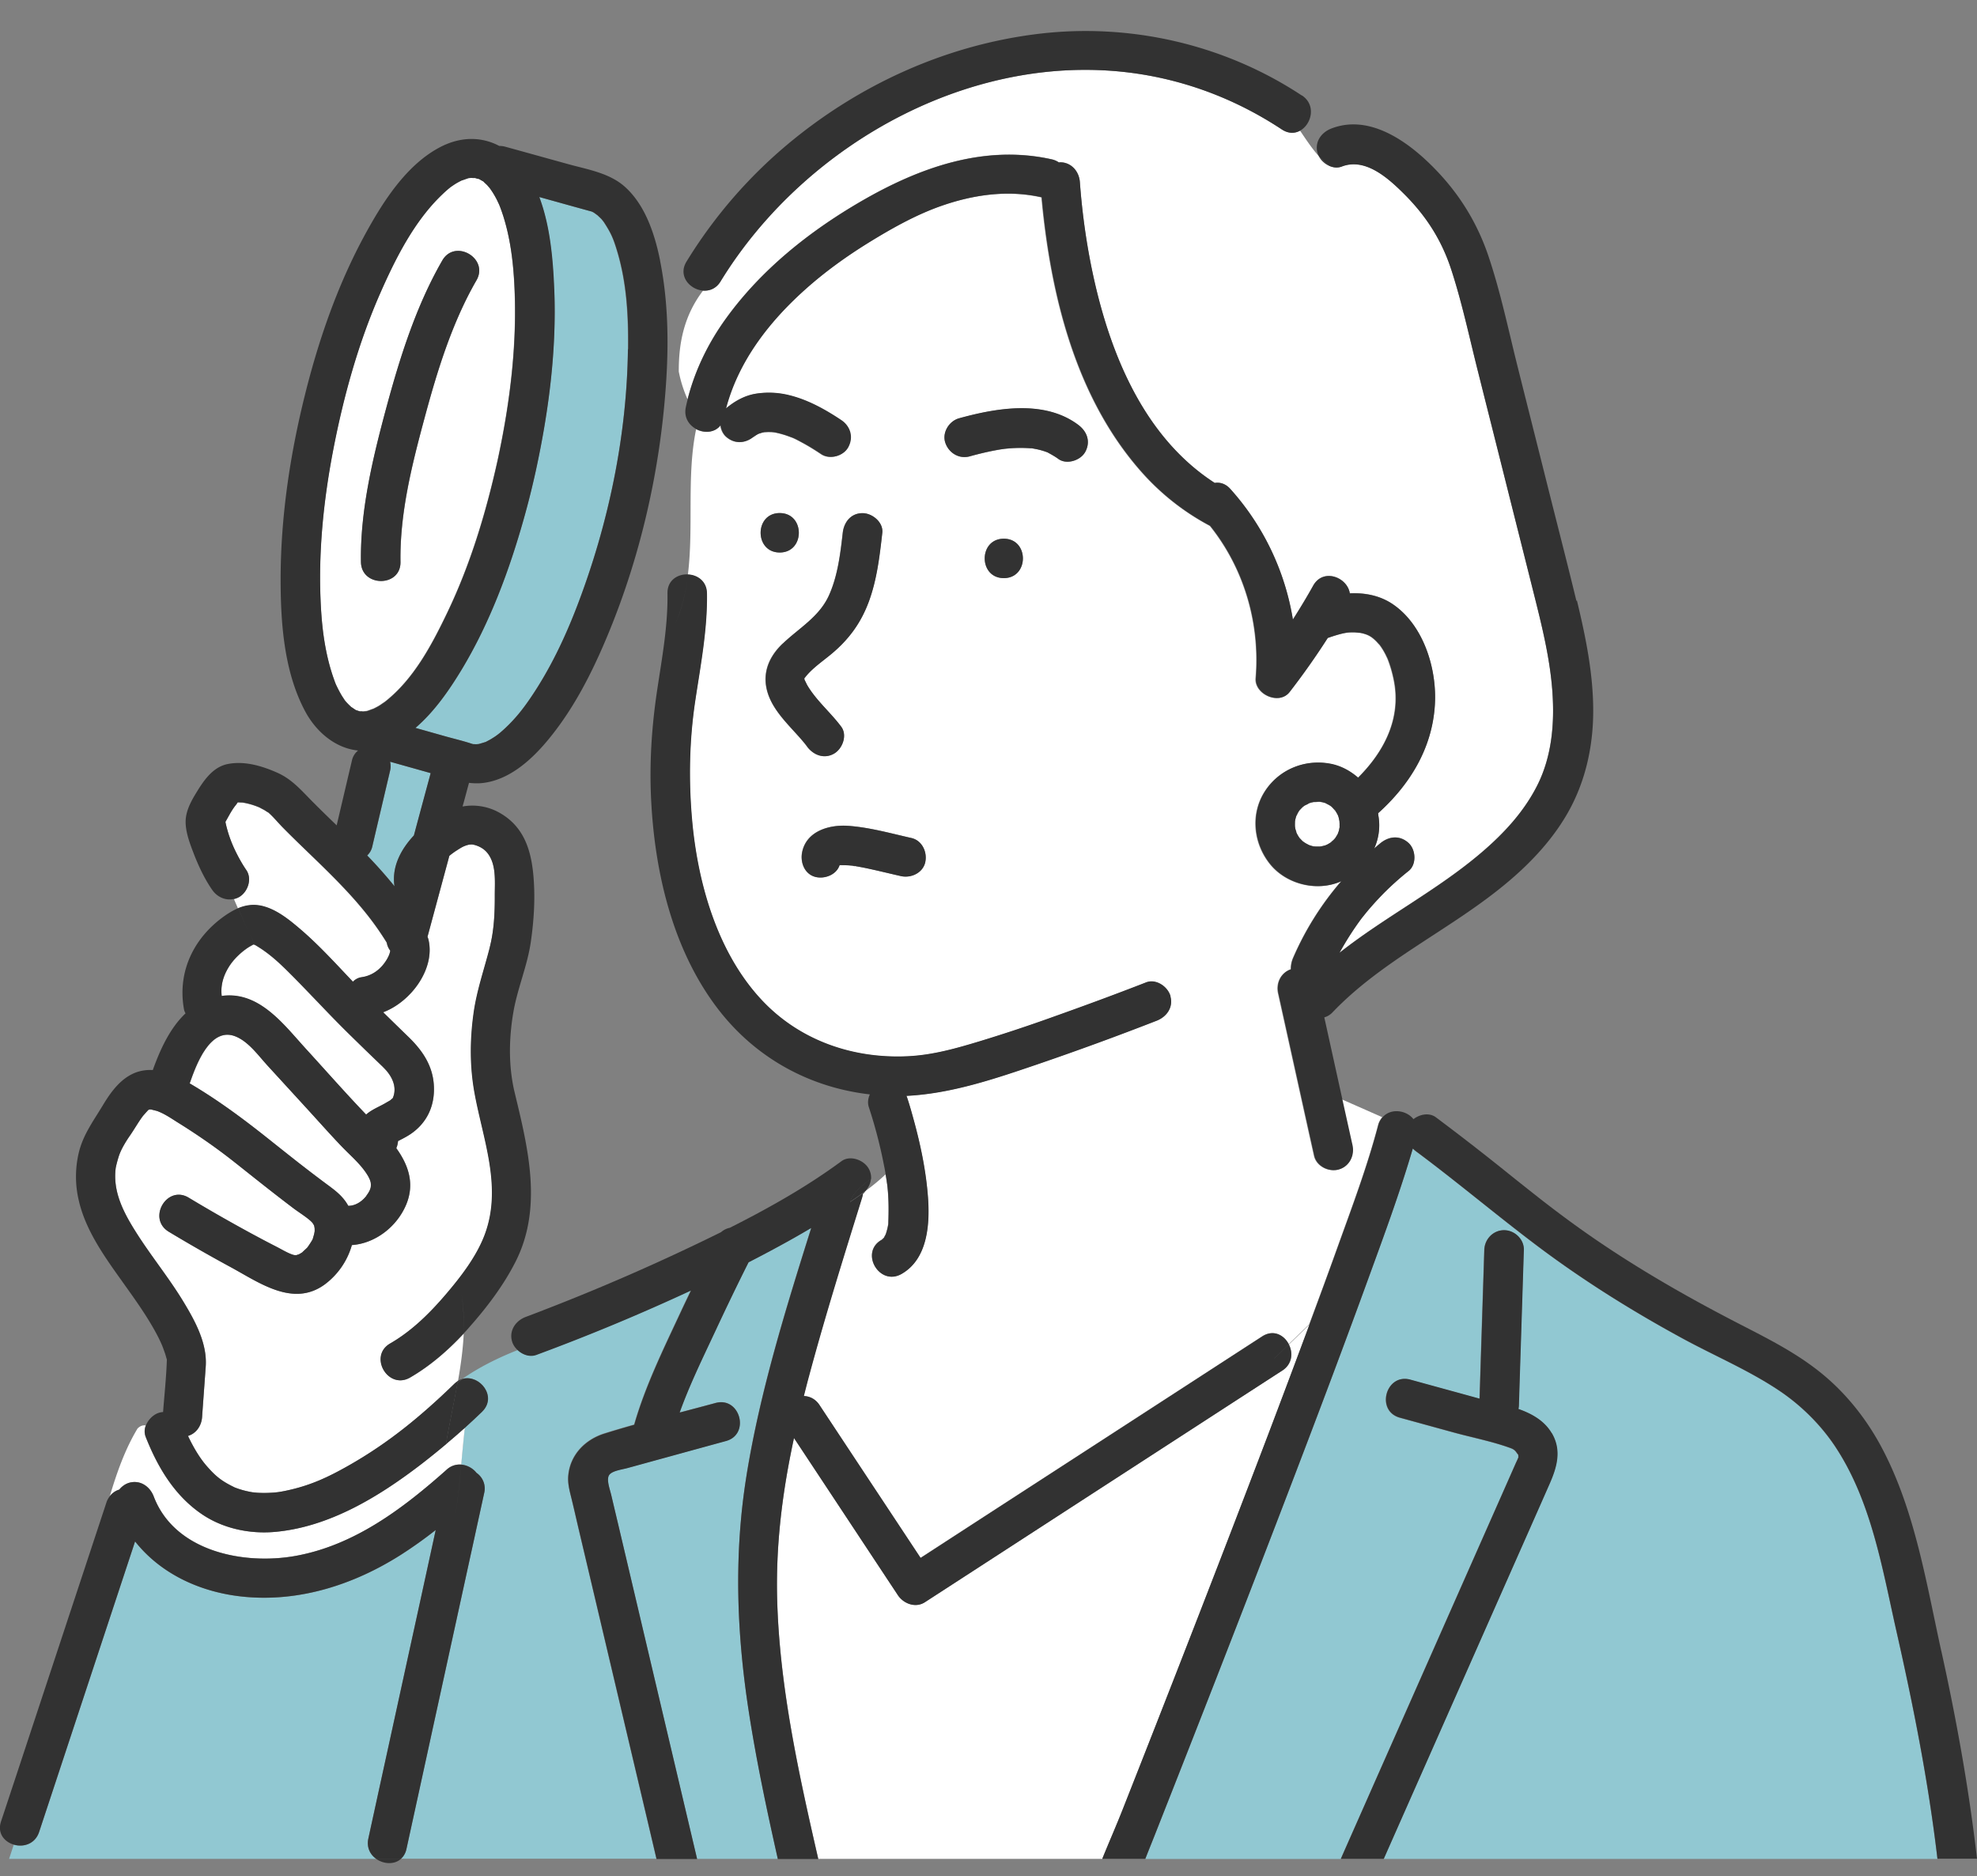 <?xml version="1.0" encoding="utf-8"?>
<svg xmlns="http://www.w3.org/2000/svg" width="137" height="130" fill="none">
  <rect width="100%" height="100%" fill="#808080" stroke="none"/>
  <g clip-path="url(#a)">
    <path d="M19.243 103.394c-.065.01-.159.027 0 0Z" fill="#91C8D2"/>
    <path d="M23.659 79.413c-.86-.906-1.687-1.84-2.531-2.758l-2.596-2.835c-.625-.683-1.26-1.584-2.126-1.972-1.824-.825-2.826 1.994-3.254 3.223 1.792 1.049 3.473 2.278 5.1 3.561.827.65 1.649 1.317 2.482 1.967.553.431 1.117.863 1.681 1.283.56.421 1.134.792 1.54 1.371.07.099.126.197.186.3.465.006.937-.272 1.265-.698.455-.585.39-.962-.01-1.563-.472-.704-1.146-1.261-1.726-1.873l-.011-.006Z" fill="#fff"/>
    <path d="M24.678 49.207c.066.038.197.066 0 0ZM27.329 61.355c-.176-1.316.465-2.518 1.358-3.474.389-1.436.778-2.873 1.161-4.31-.021-.005-.049-.016-.07-.021l-2.74-.77c.039.201.044.409 0 .611l-.153.65c-.362 1.546-.729 3.097-1.09 4.643a1.17 1.17 0 0 1-.345.59 30.544 30.544 0 0 1 1.895 2.136c0-.016-.01-.038-.01-.055h-.006Z" fill="#91C8D2"/>
    <path d="M24.327 48.977c.033.011.252.17.334.219.066.016.142.038.197.065a.13.13 0 0 0 .066.017c.038 0 .066 0 .082.005h.093c.11 0 .482-.065.077.017.088-.017.18-.033.268-.055.077-.022.384-.142.411-.142.154-.077.307-.153.455-.246.05-.033.296-.207.34-.23 1.988-1.55 3.242-3.9 4.338-6.188 1.6-3.332 2.678-6.91 3.478-10.51.893-4.113 1.413-8.357 1.15-12.574-.093-1.48-.284-2.928-.733-4.354a9.408 9.408 0 0 0-.307-.857c-.017-.033-.137-.29-.154-.323-.054-.109-.115-.213-.175-.322a5.838 5.838 0 0 0-.323-.492c-.044-.049-.153-.18-.18-.207-.072-.071-.143-.137-.22-.208a.172.172 0 0 1-.033-.038c-.016-.01-.038-.022-.071-.038-.082-.044-.159-.093-.241-.137h-.006c-.076-.022-.191-.038-.263-.07-.076 0-.17 0-.24-.006-.028 0-.066 0-.105.005h-.016c-.033.006-.066.011-.093.017-.093.027-.455.164-.45.147a4.673 4.673 0 0 0-.46.251c-.093.06-.186.126-.279.186-.027.022-.044.033-.06.044a8.199 8.199 0 0 0-.597.53c-1.873 1.808-3.166 4.315-4.245 6.767-1.534 3.48-2.564 7.205-3.282 10.925-.684 3.562-1.051 7.222-.849 10.849.077 1.404.247 2.758.62 4.124.076.284.164.562.262.835.044.132.093.257.143.388.01.033.016.05.027.066.011.022.022.049.044.087.104.219.219.437.345.65.06.099.126.191.186.29.011.016.05.065.082.11.12.136.247.261.384.387v.016Zm2.41-20.587c.948-3.524 2.082-7.167 3.917-10.346.876-1.524 3.243-.148 2.366 1.376-1.715 2.977-2.744 6.364-3.637 9.69-.871 3.234-1.676 6.517-1.627 9.822.027 1.759-2.712 1.753-2.739 0-.055-3.534.81-7.156 1.72-10.548v.006Z" fill="#fff"/>
    <path d="M25.012 49.283h-.077c.082.017.159.011.077 0ZM32.692 12.292c-.039.005-.077.016-.115.022.027-.006.065-.011.11-.022h.005Z" fill="#91C8D2"/>
    <path d="M26.54 73.94c-.833-.797-1.66-1.6-2.482-2.408-1.446-1.42-2.804-2.928-4.245-4.348-.646-.634-1.276-1.186-2.037-1.639l-.116-.066c.033.066.06.126.094.186-.033-.065-.06-.126-.094-.186-.027-.01-.06-.016-.104-.027-.104.06-.202.11-.306.175-.45.284-1.008.781-1.353 1.31-.406.63-.63 1.312-.537 2.088.087-.011.175-.028.268-.033 2.449-.164 4.087 2.075 5.555 3.681 1.391 1.519 2.755 3.081 4.185 4.567.076-.071.164-.137.252-.197.323-.218.684-.371 1.024-.562l.405-.235c.028-.027.137-.12.165-.148 0 0 .005-.005.005-.01.323-.76-.05-1.541-.684-2.147h.005Z" fill="#fff"/>
    <path d="M27.214 76.103c-.115.126-.039.06 0 0ZM17.622 65.413v.006c.023-.005.028-.011 0-.005Z" fill="#91C8D2"/>
    <path d="M17.59 65.43s.027-.005.039-.01v-.006h-.017c-.006 0-.011.006-.017.011l-.006.006ZM15.59 56.99s0 .006-.005.011l.005-.005v-.006ZM32.56 12.32h.017c-.077.01-.132.027-.017 0ZM38.405 20.054c.17 4.222-.39 8.483-1.288 12.607a59.498 59.498 0 0 1-.81 3.24c-1.02 3.626-2.372 7.259-4.322 10.498-.85 1.404-1.885 2.917-3.2 4.037.68.19 1.354.382 2.033.573.619.175 1.26.323 1.868.525.027.01.06.01.087.027.06 0 .137 0 .198.005.11.006.427-.065.033.017.06-.011.12-.017.18-.033.154-.044.302-.087.455-.136h.01c.012-.006.017-.011.028-.017.093-.049.187-.093.28-.147a5.32 5.32 0 0 0 .372-.235s.082-.055.137-.099c.055-.043.154-.12.148-.114.143-.12.285-.246.422-.377.685-.65 1.167-1.262 1.665-1.983 1.375-2 2.438-4.223 3.303-6.49 2.153-5.626 3.435-11.727 3.506-17.758.027-2.288-.093-4.577-.75-6.773-.269-.89-.411-1.245-.926-2.032a8.21 8.21 0 0 1-.132-.17.283.283 0 0 0-.054-.06c-.088-.087-.176-.169-.269-.256-.038-.022-.192-.137-.246-.175a1.083 1.083 0 0 0-.137-.071c-1.216-.333-2.427-.672-3.643-1.01.767 2.02.953 4.359 1.035 6.401l.017.006ZM16.429 55.565c-.05 0-.05.017 0 0ZM61.4 85.482s-.01.022-.021.033v.01c.01-.015.016-.032.027-.043h-.005ZM52.247 30.23l-.055.039c.05 0 .209-.17.055-.039ZM94.405 63.573c.06-.076.038-.055 0 0ZM52.538 30.056l.054-.017c.066-.027.088-.054-.054.017ZM52.537 30.056s-.032.01-.049.01h.033s.01 0 .01-.005l.006-.005ZM61.132 85.865c.093-.06.093-.082.066-.071a.788.788 0 0 0-.066.07ZM61.56 84.789c.01-.093.005-.131 0 0Z" fill="#91C8D2"/>
    <path d="M61.133 85.865h-.012c-.005.01-.016.022-.021.038 0-.011.016-.022.032-.044v.006ZM61.373 85.526s-.033.05-.043.077c-.006.022.016 0 .043-.077ZM106.089 105.732c-1.447 3.266-2.893 6.538-4.339 9.805-1.956 4.419-3.911 8.838-5.867 13.263h38.372c-.619-5.283-1.648-10.488-2.821-15.677-.997-4.398-1.742-9.106-4.289-12.924a14.26 14.26 0 0 0-3.812-3.808c-2.109-1.425-4.498-2.425-6.727-3.638-3.588-1.955-7.045-4.118-10.304-6.587-2.777-2.109-5.461-4.37-8.19-6.391a1.74 1.74 0 0 1-.213-.186c-.893 3.042-2 6.03-3.084 9.013a849.364 849.364 0 0 1-5.045 13.476c-1.797 4.703-3.61 9.395-5.44 14.087a2742.964 2742.964 0 0 1-4.332 11.04c-.208.535-.422 1.065-.636 1.6h13.541c.75-1.704 1.507-3.403 2.257-5.107 2.882-6.517 5.763-13.034 8.65-19.55.4-.907.8-1.814 1.199-2.715.066-.147.143-.3.203-.453-.011-.055-.005-.17-.011-.17-.148-.169-.181-.338-.515-.459-1.271-.47-2.662-.731-3.971-1.092-1.238-.339-2.482-.683-3.72-1.022-1.698-.47-.975-3.102.729-2.632 1.545.426 3.089.846 4.634 1.272.049.017.104.028.159.044.011-.284.016-.568.027-.852.099-3.152.203-6.304.302-9.456.022-.737.608-1.365 1.369-1.365.762 0 1.391.628 1.37 1.365-.017.454-.028.907-.044 1.36-.099 3.153-.203 6.304-.302 9.456 0 .071-.016.142-.027.208.948.338 1.802.825 2.301 1.671.712 1.207.35 2.393-.159 3.545a606.1 606.1 0 0 0-1.276 2.89l.011-.011ZM51.727 102.225c.942-5.828 2.711-11.515 4.486-17.152-.756.448-1.517.88-2.284 1.295-.685.371-1.37.732-2.06 1.087a177.837 177.837 0 0 0-2.279 4.714c-.898 1.923-1.796 3.747-2.497 5.697.827-.218 1.654-.437 2.481-.66 1.704-.47 2.427 2.168.729 2.632-1.392.382-2.783.765-4.18 1.147-.882.241-1.764.486-2.646.727-.35.098-.986.169-1.232.437-.274.289 0 .972.115 1.458.235 1.005.476 2.01.712 3.015l2.306 9.784 2.925 12.394h5.599c-.767-3.403-1.49-6.817-2.022-10.264-.843-5.457-1.03-10.848-.148-16.311h-.005ZM26.069 128.799a1.319 1.319 0 0 1-.543-1.409c.22-1.016.444-2.027.663-3.043.97-4.424 1.934-8.854 2.904-13.279.367-1.682.734-3.364 1.1-5.052a31.824 31.824 0 0 1-2.426 1.726c-3.226 2.048-6.995 3.272-10.846 2.9-2.986-.289-5.768-1.567-7.56-3.834-.082.24-.158.486-.24.726l-6.41 19.403c-.279.841-1.095 1.076-1.758.879l-.323.983h25.439Z" fill="#91C8D2"/>
    <path d="M33.946 65.627c.29-1.163.35-2.365.345-3.605 0-.978.115-2.169-.531-2.944a1.621 1.621 0 0 0-.74-.492 1.284 1.284 0 0 0-.285-.071c-.082-.011-.257.022-.263.016-.35.093-.476.175-.892.443a3.97 3.97 0 0 0-.439.328L29.63 64.9c.016.06.043.126.06.186.498 2.021-1.194 4.326-3.134 5.053.576.557 1.145 1.12 1.72 1.677 1.014.972 1.748 2.048 1.797 3.496.044 1.338-.493 2.485-1.588 3.245-.285.196-.597.35-.899.507a1.38 1.38 0 0 1-.12.492c.816 1.136 1.293 2.425.695 3.884-.63 1.535-2.13 2.715-3.774 2.83a5.146 5.146 0 0 1-1.906 2.747c-2.175 1.557-4.503-.142-6.48-1.213a107.674 107.674 0 0 1-4.3-2.458c-1.507-.907-.132-3.272 1.38-2.36 1.44.869 2.909 1.705 4.388 2.508.558.3 1.117.595 1.681.885.417.213.866.491 1.238.584.033 0 .099.006.148.006.017-.006.044-.017.072-.022a.256.256 0 0 1 .082-.022c.016-.011.038-.022.07-.038.078-.044.154-.088.231-.142-.137.098.241-.235.296-.29.01-.01.175-.24.285-.42.12-.197.087-.137.164-.394.022-.07.038-.147.055-.218 0-.033.01-.082.016-.099.006-.065 0-.136 0-.202a1.057 1.057 0 0 0-.027-.158c-.071-.213.071.17-.006-.044-.005-.022-.093-.153-.104-.175-.252-.311-.92-.715-1.32-1.016-.52-.393-1.035-.792-1.556-1.196-.756-.59-1.5-1.185-2.251-1.78a43.358 43.358 0 0 0-1.791-1.36 47.762 47.762 0 0 0-2.421-1.612c-.466-.29-.932-.617-1.447-.803-.038-.011-.34-.082-.4-.104h-.153.088-.039a.179.179 0 0 0-.076.022c-.022.016-.044.033-.06.05a1.365 1.365 0 0 1-.066.076c-.055.054-.285.322-.269.3-.323.431-.586.907-.893 1.35-.273.392-.558.862-.717 1.267-.12.305-.263.884-.28 1.01-.202 1.633.537 3.059 1.469 4.523 1.035 1.622 2.256 3.113 3.248 4.758.81 1.338 1.638 2.867 1.523 4.468-.082 1.163-.17 2.332-.252 3.496-.044.606-.411 1.13-.975 1.3.356.77.81 1.529 1.293 2.081.63.721 1.051 1.049 1.895 1.464.022.011.038.016.05.027.005 0 .016 0 .032.011.077.027.159.06.241.088.18.06.361.114.548.153.137.032.28.06.416.081.044 0 .301.033.345.033.39.022.778.011 1.167-.016.082-.006.17-.017.252-.027.016 0 .027 0 .044-.006.175-.027.356-.06.531-.098 1.654-.35 2.881-.923 4.344-1.754 2.766-1.573 5.007-3.425 7.296-5.648.083-.076.165-.142.252-.196.192-1.093.346-2.196.395-3.272-1.09 1.163-2.317 2.228-3.698 3.031-1.528.885-2.908-1.475-1.38-2.36 1.49-.863 2.733-2.086 3.845-3.386 1.063-1.24 2.192-2.704 2.745-4.255 1.161-3.245-.154-6.49-.74-9.69-.34-1.847-.323-3.693-.071-5.545.22-1.59.74-3.043 1.128-4.583h-.016Z" fill="#fff"/>
    <path d="M18.055 62.76c1.052.212 1.977.972 2.772 1.649 1.292 1.109 2.448 2.387 3.626 3.627a.969.969 0 0 1 .58-.311c.756-.104 1.375-.558 1.786-1.262.132-.23.203-.426.22-.585a1.153 1.153 0 0 1-.236-.54 1.24 1.24 0 0 1-.044-.077 20.35 20.35 0 0 0-.526-.803c-1.238-1.792-2.777-3.343-4.333-4.856-.772-.748-1.55-1.491-2.306-2.256-.334-.344-.646-.737-1.013-1.049.022.033-.209-.13-.263-.158-.055-.033-.373-.191-.302-.164-.383-.17-.816-.3-1.232-.36 0 0-.236-.012-.312-.012-.088.137-.208.274-.296.405-.208.306-.373.628-.559.95v.017c.011 0 .017.021.011.049.055.251.12.497.197.743.132.41.285.797.471 1.185.225.459.477.918.767 1.344.422.611.11 1.518-.493 1.868-.115.065-.235.11-.356.136.093.219.187.432.28.65.487-.202 1.002-.294 1.555-.18l.006-.01ZM47.044 25.778a8.61 8.61 0 0 0 .602 1.885c.51-2.016 1.44-3.922 2.662-5.605 2.438-3.37 5.763-6.025 9.346-8.106 4.026-2.338 8.534-3.965 13.228-2.917.198.044.356.12.493.213.028 0 .055-.01.082-.01.778 0 1.315.628 1.37 1.365.137 1.803.356 3.578.696 5.353 1.112 5.856 3.462 12.154 8.65 15.497.36-.055.75.05 1.078.415a17.805 17.805 0 0 1 4.339 9.051c.493-.77.964-1.551 1.407-2.348.696-1.24 2.378-.58 2.537.535 1.057-.05 2.114.153 3.012.776 2.12 1.463 3.04 4.49 2.882 6.97-.192 3.037-1.77 5.544-3.933 7.488.005.044.005.082.01.126.017.076.028.153.04.235a3.883 3.883 0 0 1-.319 2.081c.148-.125.29-.257.444-.377.597-.48 1.342-.546 1.94 0 .503.46.563 1.48 0 1.934a19.514 19.514 0 0 0-3.02 2.982l-.19.24a.144.144 0 0 1-.028.033c-.58.77-1.096 1.58-1.556 2.42 3.155-2.49 6.793-4.342 9.855-6.959 1.55-1.327 2.952-2.835 3.867-4.67.997-1.994 1.189-4.26 1.035-6.451-.164-2.338-.739-4.627-1.309-6.894-.646-2.578-1.298-5.156-1.944-7.734-.636-2.535-1.277-5.07-1.912-7.604-.592-2.344-1.096-4.736-1.846-7.036-.669-2.043-1.737-3.703-3.254-5.222-1.112-1.109-2.695-2.545-4.333-1.912-.285.11-.586.077-.855-.043.039.027.077.065.115.092-.043-.027-.076-.065-.115-.092a1.493 1.493 0 0 1-.723-.661c-.487-.541-.893-1.164-1.309-1.776-.356.197-.8.219-1.26-.081-2.86-1.89-6.03-3.18-9.416-3.77C67.887 3.197 55.89 9.768 49.93 19.497c-.3.497-.761.671-1.21.639-1.288 1.688-1.698 3.567-1.682 5.637l.006.005ZM88.856 94.96 85.81 96.93c-4.448 2.885-8.896 5.763-13.339 8.647-2.793 1.808-5.587 3.622-8.375 5.43-.647.421-1.48.104-1.874-.492-.323-.491-.651-.983-.975-1.475-2.076-3.135-4.146-6.27-6.222-9.411-.806 3.736-1.282 7.434-1.162 11.362.187 6.008 1.501 11.935 2.843 17.807h19.682c.46-1.136.959-2.267 1.402-3.392 1.529-3.884 3.057-7.768 4.569-11.657 1.84-4.73 3.67-9.466 5.472-14.208.98-2.583 1.956-5.173 2.914-7.762l-1.424 1.371c.296.585.247 1.355-.46 1.814l-.005-.006Z" fill="#fff"/>
    <path d="M93.692 79.36c.16.72-.213 1.474-.958 1.682-.685.186-1.523-.235-1.687-.956l-.313-1.404c-.728-3.288-1.451-6.577-2.18-9.865-.153-.694.187-1.415.882-1.65-.01-.262.05-.54.154-.786a20.594 20.594 0 0 1 3.336-5.315c-.11.049-.22.093-.335.131-1.594.546-3.533 0-4.595-1.317-1.14-1.414-1.375-3.419-.395-4.992.98-1.568 2.821-2.316 4.624-1.95.69.142 1.325.486 1.862.956 1.824-1.814 3.013-4.124 2.487-6.746a8.756 8.756 0 0 0-.444-1.519c-.027-.06-.126-.262-.142-.295a4.617 4.617 0 0 0-.41-.656c-.034-.027-.204-.223-.231-.245-.334-.333-.58-.475-1.118-.58.022.012-.361-.032-.41-.032-.16 0-.324 0-.483.022-.345.044-.887.207-1.292.35-.017.005-.039.005-.055.01a52.292 52.292 0 0 1-2.651 3.759c-.723.928-2.432.147-2.34-.967.318-3.78-.794-7.593-3.166-10.554a16.927 16.927 0 0 1-4.721-3.709c-4.596-5.167-6.327-12.306-6.952-19.058h-.027c-2.367-.53-4.793-.164-7.05.645-1.731.622-3.369 1.545-4.93 2.512-1.567.967-3.057 2.043-4.42 3.272-2.493 2.24-4.58 4.95-5.446 8.205.603-.508 1.288-.896 2.082-1.022a5.788 5.788 0 0 1 2.312.11c1.287.316 2.492.988 3.587 1.72.636.426.855 1.18.493 1.868-.328.623-1.276.89-1.873.492-.45-.3-.904-.584-1.38-.836-.208-.109-.438-.24-.669-.327-.01 0-.016 0-.038-.011-.071-.028-.148-.055-.219-.082a3.88 3.88 0 0 0-.356-.115 5.395 5.395 0 0 0-.592-.142c-.038 0-.137-.016-.159-.016-.06 0-.115-.006-.175-.006-.115 0-.23.006-.35.011-.05.011-.099.016-.148.033-.072.016-.154.049-.23.076a.307.307 0 0 1-.066.022c-.05.027-.099.05-.143.082-.038.022-.153.12-.191.126-.58.453-1.315.48-1.885-.038a1.274 1.274 0 0 1-.378-.782c-.389.52-1.112.563-1.67.273-.669 3.24-.16 6.774-.57 10.073.657.033 1.293.47 1.31 1.311.032 2.524-.45 4.993-.817 7.478-.4 2.682-.455 5.392-.225 8.09.373 4.408 1.731 9.27 4.815 12.585 2.635 2.83 6.35 4.108 10.178 3.917 1.726-.087 3.347-.552 4.99-1.049a108.404 108.404 0 0 0 5.03-1.671c2.168-.765 4.321-1.563 6.463-2.398.69-.268 1.506.3 1.687.956.208.764-.268 1.409-.959 1.682a206.227 206.227 0 0 1-8.293 3.032c-2.942 1.005-5.943 2.02-9.044 2.174.011.027.028.054.039.081.136.41.257.82.372 1.235.531 1.885.953 3.83 1.09 5.785.126 1.835-.044 4.217-1.84 5.238-1.534.874-2.915-1.486-1.38-2.36.016-.005.021-.016.032-.021a.249.249 0 0 1 .077-.077.39.39 0 0 1 .055-.05c.027-.043.049-.092.07-.141 0-.017.017-.044.05-.088.005-.016.01-.021.016-.043.028-.093.06-.186.083-.284.027-.099.049-.202.065-.3l.017-.094c.033-.879.038-1.731-.06-2.61-.006-.05-.011-.077-.011-.099 0-.01 0-.016-.006-.038a47.75 47.75 0 0 1-.05-.333 7.74 7.74 0 0 0-.06-.35c-.438.415-.909.798-1.402 1.158a1.936 1.936 0 0 1-.18.186c-.012.082-.028.17-.055.257-1.271 4.085-2.553 8.177-3.665 12.312-.132.48-.252.961-.373 1.436.4.017.8.197 1.08.618.323.491.651.983.975 1.475 2.01 3.042 4.026 6.085 6.036 9.127l1.961-1.273c4.448-2.884 8.896-5.762 13.339-8.647 2.793-1.808 5.587-3.621 8.375-5.43.778-.502 1.518-.092 1.84.547l1.425-1.371c.657-1.77 1.315-3.545 1.95-5.326 1.008-2.802 2.07-5.615 2.827-8.5.06-.223.164-.393.29-.535l-2.821-1.245.707 3.19.021.005ZM54.033 35.55c1.764 0 1.764 2.731 0 2.731s-1.764-2.731 0-2.731Zm.208 9.04c1.14-1.087 2.526-1.846 3.194-3.332.608-1.338.794-2.89.959-4.337.082-.737.558-1.365 1.369-1.365.68 0 1.452.633 1.37 1.365-.181 1.6-.368 3.24-.932 4.758-.553 1.491-1.391 2.633-2.613 3.649-.586.486-1.265.945-1.753 1.54 0 0-.164.24-.076.077-.099.174-.028.027-.017.114v.038c.006.011.017.033.044.093-.055-.12.132.252.126.252.62 1.076 1.627 1.912 2.372 2.906.444.595.093 1.53-.493 1.868-.69.398-1.435.104-1.873-.492-.713-.956-1.89-1.939-2.487-3.124-.75-1.497-.39-2.884.8-4.015l.01.005Zm9.871 15.153c-.17.743-.986 1.109-1.687.956-.63-.142-1.254-.295-1.884-.437-.296-.066-.592-.131-.888-.186-.142-.027-.284-.049-.427-.076-.066-.011-.137-.017-.208-.033.016 0 .022 0 .033.01h.05c.103.012.257.072-.05 0a5.263 5.263 0 0 0-.718-.037h-.159c-.213.66-1.013.966-1.643.824-.767-.174-1.084-.977-.959-1.682.274-1.508 1.896-1.961 3.221-1.863 1.48.11 2.92.514 4.355.842.745.169 1.118.988.959 1.682h.005Zm5.445-19.687c-1.764 0-1.764-2.73 0-2.73s1.764 2.73 0 2.73Zm5.648-8.75c-.318.6-1.298.917-1.873.491-.241-.18-.493-.311-.751-.453-.066-.022-.137-.05-.203-.071a5.51 5.51 0 0 0-.4-.115 5.527 5.527 0 0 0-.41-.082c-.028 0-.05-.01-.06-.01h-.105a9.345 9.345 0 0 0-.876-.023c-.318.006-.63.033-.948.066-.016 0-.076.011-.115.017-.033 0-.066.01-.076.01-.148.022-.296.05-.444.077-.592.11-1.172.251-1.753.415-.74.202-1.457-.251-1.687-.956-.23-.7.268-1.491.958-1.682 2.602-.716 5.916-1.295 8.255.453.614.459.871 1.153.493 1.868l-.005-.005Z" fill="#fff"/>
    <path d="M33.403 97.817c-.389.377-.788.748-1.194 1.114-.098.836-.175 1.694-.252 2.546.417.033.806.251 1.057.568.406.295.669.781.537 1.404-.219 1.016-.443 2.026-.663 3.042-.97 4.425-1.933 8.855-2.903 13.279-.608 2.781-1.216 5.556-1.818 8.336a1.214 1.214 0 0 1-.384.683h17.699l-.69-2.934c-1.578-6.675-3.15-13.35-4.728-20.025-.17-.726-.334-1.458-.514-2.185-.115-.464-.225-.923-.181-1.409.126-1.447 1.166-2.507 2.52-2.928a87.88 87.88 0 0 1 2.048-.606c.767-2.682 2.038-5.266 3.21-7.779.236-.508.482-1.016.723-1.524a143.026 143.026 0 0 1-10.72 4.463c-.443.164-.931 0-1.276-.317-1.359.536-2.668 1.186-3.813 1.983 1.173-.311 2.41 1.235 1.337 2.278l.005.011Z" fill="#91C8D2"/>
    <path d="M30.895 100.072v.006-.006c-.57.481-1.145.945-1.736 1.399-2.942 2.25-6.377 4.353-10.15 4.675-1.743.148-3.583-.24-5.04-1.24-1.896-1.3-3.051-3.25-3.879-5.347a1.07 1.07 0 0 1 .011-.792c-.191-.028-.378.022-.57.213-.865 1.436-1.424 3.026-1.922 4.687a1.29 1.29 0 0 1 .657-.459 1.38 1.38 0 0 1 .701-.476c.762-.207 1.425.263 1.688.956 1.451 3.802 6.217 4.758 9.805 4.119 4.092-.732 7.466-3.283 10.495-5.981a1.32 1.32 0 0 1 1.008-.35c.077-.852.154-1.71.252-2.545-.433.387-.87.77-1.32 1.141Z" fill="#fff"/>
    <path d="M58.898 83.281a37.78 37.78 0 0 0 1.073-.754c.22-.251.367-.551.384-.874-.614.492-1.255.967-1.457 1.623v.005Z" fill="#323232"/>
    <path d="m88.302 94.119 1.014-.973c-.323-.639-1.063-1.049-1.84-.546-2.794 1.808-5.588 3.622-8.376 5.43-4.448 2.884-8.896 5.762-13.339 8.647l-1.96 1.272c-2.011-3.042-4.027-6.085-6.037-9.127-.324-.492-.652-.984-.975-1.475-.28-.42-.68-.601-1.08-.617.121-.476.241-.956.373-1.437 1.112-4.135 2.394-8.226 3.665-12.312.027-.088.043-.175.054-.257.066-.055.126-.12.181-.186-.35.257-.706.508-1.074.754-.202.137-.41.273-.613.41.208-.137.41-.273.613-.41.198-.655.844-1.13 1.458-1.622a1.274 1.274 0 0 0-.181-.721c-.345-.585-1.277-.929-1.874-.492-2.415 1.78-5.05 3.261-7.74 4.616a1.31 1.31 0 0 0-.602.3 148.415 148.415 0 0 1-11.602 5.13c-.641.25-1.282.502-1.928.742-.69.257-1.167.923-.96 1.683.067.24.215.464.412.639a34.29 34.29 0 0 1 1.583-.58c-.531.176-1.063.372-1.583.58.345.311.832.48 1.276.317a144.013 144.013 0 0 0 10.72-4.463c-.24.508-.487 1.016-.723 1.524-1.172 2.518-2.443 5.096-3.21 7.778-.685.192-1.37.394-2.049.607-1.353.42-2.393 1.48-2.52 2.928-.043.48.066.945.181 1.409.181.726.345 1.458.515 2.185 1.578 6.675 3.15 13.35 4.728 20.025l.69 2.933h2.81l-2.925-12.394-2.306-9.783c-.236-1.005-.477-2.01-.713-3.015-.114-.481-.383-1.169-.114-1.459.246-.262.881-.338 1.232-.437.882-.24 1.764-.486 2.646-.726 1.391-.383 2.782-.765 4.18-1.147 1.698-.465.974-3.103-.73-2.633-.82.224-1.654.442-2.48.66.7-1.95 1.599-3.774 2.497-5.697.74-1.584 1.496-3.157 2.279-4.714a92.29 92.29 0 0 0 2.06-1.087 66.61 66.61 0 0 0 2.284-1.294c-1.77 5.637-3.544 11.323-4.486 17.152-.882 5.462-.69 10.853.148 16.31.53 3.447 1.254 6.861 2.02 10.264h2.8c-1.348-5.872-2.657-11.799-2.843-17.807-.12-3.928.356-7.626 1.161-11.362 2.076 3.135 4.147 6.271 6.223 9.412.323.491.652.983.975 1.475.395.595 1.227.912 1.874.491 2.793-1.808 5.587-3.621 8.375-5.429 4.448-2.885 8.896-5.763 13.339-8.647l3.045-1.972c.701-.454.756-1.23.46-1.814l-1.013.972.005-.01Z" fill="#323232"/>
    <path d="M134.53 114.416c-1.063-4.812-1.857-9.952-4.251-14.333-.942-1.72-2.18-3.305-3.659-4.594-1.83-1.595-3.922-2.638-6.064-3.742-4.032-2.075-7.959-4.348-11.624-7.019a85.105 85.105 0 0 1-2.158-1.627 334.213 334.213 0 0 1-2.224-1.765 176.126 176.126 0 0 0-5.05-3.922c-.456-.338-1.113-.213-1.551.131-.498-.639-1.583-.775-2.142-.13l3.73 1.643-3.73-1.644c-.12.142-.23.311-.29.535-.756 2.885-1.819 5.698-2.827 8.5-.64 1.78-1.293 3.55-1.95 5.326l2.476-2.382-2.476 2.382c-.964 2.594-1.933 5.178-2.914 7.762a1958.051 1958.051 0 0 1-5.472 14.208 2313.83 2313.83 0 0 1-4.569 11.656c-.444 1.126-.942 2.256-1.402 3.392h2.985c.208-.535.422-1.065.636-1.6 1.451-3.676 2.897-7.358 4.333-11.039a2090.68 2090.68 0 0 0 5.44-14.088c1.708-4.48 3.406-8.97 5.044-13.476 1.085-2.977 2.191-5.965 3.084-9.013.066.066.137.126.214.186 2.728 2.027 5.412 4.288 8.189 6.391 3.254 2.469 6.71 4.638 10.304 6.588 2.229 1.212 4.618 2.217 6.727 3.638 1.495 1.01 2.837 2.343 3.812 3.807 2.547 3.818 3.292 8.527 4.289 12.924 1.173 5.189 2.202 10.395 2.821 15.677H137c-.558-4.84-1.419-9.619-2.47-14.382v.01Z" fill="#323232"/>
    <path d="M107.529 99.296c-.498-.846-1.353-1.338-2.3-1.671.011-.071.021-.136.027-.207.099-3.152.203-6.304.301-9.456.017-.453.028-.907.044-1.36.022-.737-.646-1.366-1.369-1.366-.762 0-1.348.623-1.37 1.366-.098 3.152-.203 6.303-.301 9.455-.011.284-.017.568-.028.852-.054-.016-.104-.027-.158-.043-1.545-.426-3.09-.847-4.635-1.273-1.703-.47-2.426 2.169-.728 2.633 1.238.339 2.481.683 3.719 1.021 1.309.36 2.695.623 3.972 1.093.328.12.367.295.515.459 0 0 0 .114.011.169-.061.153-.137.306-.203.453-.4.907-.8 1.814-1.2 2.715-2.881 6.517-5.762 13.034-8.65 19.55-.75 1.704-1.506 3.403-2.256 5.107h2.974c1.956-4.419 3.911-8.838 5.867-13.262 1.446-3.267 2.892-6.539 4.339-9.805.427-.962.854-1.928 1.276-2.89.509-1.152.871-2.338.159-3.545l-.006.005ZM61.379 85.516a.554.554 0 0 0-.05.087c.011-.027.028-.05.044-.076v-.011h.006ZM61.198 85.8s-.044.033-.076.076h.01c.017-.022.044-.043.066-.07V85.8ZM55.929 51.725c.438.59 1.183.89 1.873.492.586-.339.937-1.273.493-1.868-.74-.994-1.753-1.83-2.372-2.906 0 0-.18-.372-.126-.251a2.535 2.535 0 0 0-.044-.093v-.038c-.01-.088-.082.054.017-.115-.088.158.07-.077.076-.077.488-.595 1.167-1.054 1.753-1.54 1.222-1.016 2.06-2.152 2.613-3.649.559-1.519.75-3.157.931-4.758.083-.732-.69-1.365-1.369-1.365-.81 0-1.287.628-1.37 1.365-.164 1.448-.35 3-.958 4.337-.674 1.48-2.054 2.245-3.194 3.332-1.188 1.131-1.55 2.519-.8 4.015.598 1.186 1.77 2.163 2.488 3.125l-.011-.006ZM52.538 30.055s-.011 0-.011.006c.021 0 .043-.011.065-.022l-.054.016ZM71.513 31.061l.06.011c.137.027.274.05.41.082.138.033.27.071.4.115.067.022.138.049.203.07.258.143.51.28.75.454.576.432 1.557.11 1.874-.491.378-.716.12-1.41-.493-1.869-2.333-1.748-5.653-1.169-8.255-.453-.69.191-1.183.978-.958 1.682.23.705.942 1.158 1.687.956.58-.158 1.161-.3 1.753-.415.148-.027.296-.055.443-.076.011 0 .044-.006.077-.011.044-.006.104-.011.115-.017.312-.038.63-.06.948-.065.29-.006.58 0 .876.022h.104l.006.005ZM69.563 40.057c1.763 0 1.763-2.73 0-2.73-1.764 0-1.764 2.73 0 2.73ZM54.033 35.55c-1.764 0-1.764 2.732 0 2.732s1.764-2.731 0-2.731Z" fill="#323232"/>
    <path d="M90.707 55.663c-.082.072-.236.115-.318.175-.01.006-.022.017-.033.022-.027.022-.06.044-.082.066-.082.076-.153.153-.23.235-.022.032-.044.065-.066.103-.054.088-.093.192-.148.279a.547.547 0 0 0-.027.087c-.016.05-.027.099-.038.148-.011.044-.017.098-.028.147 0 .115-.01.23 0 .35.006.044.017.098.017.12.022.087.054.175.082.262.01.011.027.05.044.126.027.05.055.104.087.153.022.038.05.076.077.12.082.087.159.175.246.251.006.006.011.011.022.017a.916.916 0 0 0 .132.087c.082.05.175.093.257.142l.148.05.186.048h.028c.06 0 .131.011.153.011h.203c-.005-.01.033-.021.131-.016.11-.027.22-.05.33-.087.038-.022.087-.039.103-.05.071-.038.143-.087.214-.125.066-.071.098-.099.104-.093a1.508 1.508 0 0 0 .224-.219c.066-.098.126-.196.181-.3 0 0 0-.01.006-.016.016-.055.044-.11.054-.153.028-.093.039-.213.072-.312 0-.06.005-.114.005-.174 0-.066-.01-.126-.01-.192-.023-.109-.04-.213-.072-.322-.01-.027-.016-.055-.027-.082a.798.798 0 0 0-.05-.098c-.038-.071-.082-.142-.126-.213a.547.547 0 0 1-.098-.104 1.967 1.967 0 0 0-.175-.191l-.017-.017c-.033-.022-.066-.049-.099-.07-.098-.06-.213-.11-.312-.17a.416.416 0 0 0-.087-.027 1.462 1.462 0 0 0-.148-.038c-.022 0-.099-.022-.16-.028h-.016c-.126-.005-.279.022-.41.017-.06.016-.127.027-.187.043-.044.011-.093.028-.137.044l-.005-.005ZM89.847 57.74l.017.026c-.011-.032-.022-.07-.033-.109-.017-.016-.017.022.016.082ZM89.885 57.848l-.016-.065a.041.041 0 0 0-.011-.022.41.41 0 0 1 .027.087Z" fill="#fff"/>
    <path d="M92.596 56.252s-.032-.038-.049-.054c0 0 .006.011.011.016.016.017.022.022.043.038h-.005ZM92.147 58.427s.038-.032.054-.054c0 0-.01.005-.016.01a.306.306 0 0 0-.038.044ZM92.208 58.373c.06-.033.088-.071.082-.082-.033.027-.06.055-.087.082h.005ZM92.542 56.193c-.038-.066-.077-.093-.082-.082.027.033.06.06.088.087v-.005h-.006ZM91.485 58.667s.022-.005.033-.01c-.039 0-.072 0-.11.01 0 .006.028.011.077 0ZM91.605 58.651h-.06c-.011 0-.017 0-.027.006.032 0 .06-.006.087 0v-.006Z" fill="#fff"/>
    <path d="M89.858 57.766s.005.016.011.022c-.016-.077-.033-.115-.044-.126.011.033.022.071.033.11v-.006ZM92.186 58.384s.011-.005.016-.01c.028-.028.055-.056.088-.083 0-.01-.038.022-.104.093ZM91.408 58.667c.038 0 .071-.005.11-.01.01 0 .016 0 .027-.006-.099-.006-.142.005-.131.016h-.006ZM92.553 56.215s-.005-.01-.01-.016c-.028-.028-.061-.055-.088-.088 0 .006.027.044.098.104ZM81.115 69.019c-.18-.656-.991-1.224-1.687-.956-2.142.835-4.3 1.627-6.464 2.398a108.44 108.44 0 0 1-5.028 1.671c-1.644.497-3.265.962-4.99 1.049-3.83.191-7.544-1.087-10.178-3.917-3.09-3.315-4.443-8.177-4.816-12.585-.23-2.699-.175-5.408.225-8.09.373-2.485.855-4.954.816-7.478-.01-.841-.651-1.278-1.309-1.31-.148 1.195-.41 2.364-.91 3.473.494-1.109.762-2.278.91-3.474-.712-.038-1.446.399-1.43 1.311.033 2.25-.372 4.436-.706 6.648-.39 2.578-.559 5.14-.422 7.746.257 4.965 1.49 10.241 4.536 14.284 2.59 3.441 6.348 5.55 10.616 6.041-.126.279-.17.596-.066.896a33.036 33.036 0 0 1 1.052 4.053c.186-.268.312-.557.312-.901 0 .344-.12.633-.312.901.016.082.038.164.049.246.022.12.044.24.06.36a8.962 8.962 0 0 1 0 0c.022.115.044.235.06.35a41.83 41.83 0 0 1 .055.371.4.4 0 0 0 .011.099c.099.88.093 1.731.06 2.61 0 .028-.005.06-.016.094a2.958 2.958 0 0 1-.066.3c-.022.093-.054.186-.082.284-.005.017-.01.027-.016.044.01-.011.01-.022.022-.033-.011.011-.017.027-.028.044-.027.076-.05.098-.044.076-.027.05-.049.099-.07.142-.017.011-.034.028-.056.05.028-.017.022.01-.065.07a.182.182 0 0 0-.033.044c.005-.016.016-.027.022-.038a.112.112 0 0 0-.033.022c-1.529.868-.154 3.233 1.38 2.36 1.797-1.022 1.967-3.404 1.84-5.239-.136-1.956-.558-3.9-1.09-5.785a24.65 24.65 0 0 0-.372-1.234c-.01-.028-.027-.055-.038-.082 3.106-.153 6.102-1.174 9.044-2.174a208.68 208.68 0 0 0 8.293-3.032c.69-.267 1.167-.917.959-1.682l.005-.028ZM61.56 84.788c.006-.132.011-.093 0 0ZM90.22 6.622c-5.385-3.561-11.937-5.058-18.346-4.266-6.403.792-12.396 3.54-17.326 7.67a33.233 33.233 0 0 0-6.973 8.095c-.62 1.005.24 1.95 1.15 2.015.45.033.91-.142 1.21-.639 5.96-9.728 17.951-16.3 29.482-14.295 3.385.59 6.552 1.88 9.416 3.77.455.3.904.283 1.26.081-.476-.7-.98-1.371-1.687-1.84.707.469 1.21 1.14 1.687 1.84.795-.442 1.134-1.775.126-2.442v.011ZM91.403 10.839c.153.284.422.524.723.66a4.362 4.362 0 0 1-.723-.66Z" fill="#323232"/>
    <path d="M109.239 41.63c-.647-2.671-1.337-5.331-2.005-7.997-.69-2.753-1.386-5.506-2.076-8.26-.63-2.512-1.162-5.08-1.983-7.537-.844-2.546-2.219-4.681-4.147-6.539-1.742-1.677-4.256-3.365-6.77-2.392-.69.267-1.167.917-.96 1.682.023.088.061.17.105.251.22.24.455.465.723.661.274.12.57.153.855.044 1.637-.633 3.22.803 4.333 1.912 1.517 1.513 2.585 3.179 3.253 5.222.751 2.3 1.255 4.692 1.846 7.036.636 2.534 1.277 5.069 1.912 7.603.646 2.578 1.298 5.157 1.945 7.735.569 2.267 1.145 4.556 1.309 6.893.153 2.196-.038 4.458-1.035 6.452-.921 1.835-2.317 3.348-3.868 4.67-3.062 2.622-6.705 4.474-9.854 6.959.465-.841.98-1.65 1.555-2.42.011-.01.017-.022.028-.033l.192-.24c.12-.147.24-.295.367-.437.263-.306.536-.6.816-.89a20.227 20.227 0 0 1 1.835-1.655c.564-.448.504-1.47 0-1.934-.597-.546-1.337-.48-1.94 0-.153.12-.295.251-.443.377a3.89 3.89 0 0 0 .28-2.316c0-.044 0-.082-.012-.126 2.164-1.944 3.742-4.452 3.933-7.489.16-2.48-.761-5.506-2.88-6.97-.9-.623-1.956-.825-3.014-.776-.164-1.108-1.84-1.775-2.536-.535-.444.798-.92 1.579-1.408 2.349a17.805 17.805 0 0 0-4.338-9.051c-.329-.366-.718-.47-1.08-.415-5.187-3.349-7.531-9.641-8.649-15.497a47.508 47.508 0 0 1-.695-5.353c-.055-.738-.592-1.366-1.37-1.366-.027 0-.055.006-.082.011a1.404 1.404 0 0 0-.493-.213c-4.695-1.049-9.203.579-13.229 2.917-3.582 2.081-6.907 4.73-9.345 8.106-1.326 1.83-2.317 3.928-2.788 6.14-.154.72.224 1.262.74 1.53.558.289 1.287.245 1.67-.274.044.3.164.59.378.781.57.52 1.304.492 1.884.039.039 0 .148-.099.192-.126.05-.027.093-.055.142-.082H52.5c.016 0 .032-.01.049-.01.137-.072.115-.045.055-.017.076-.028.159-.06.23-.077l.148-.033c.115 0 .23-.016.35-.01.06 0 .115 0 .175.005.017 0 .116.01.16.016.065.011.125.022.191.039.137.027.269.065.4.103.12.033.235.077.356.115.077.027.148.055.22.082.021.006.021.011.037.011.23.087.46.213.669.328.476.251.936.535 1.38.835.597.4 1.545.137 1.874-.491.367-.688.142-1.442-.493-1.868-1.096-.732-2.301-1.404-3.588-1.721a5.79 5.79 0 0 0-2.312-.11c-.789.126-1.474.514-2.082 1.022.86-3.255 2.953-5.965 5.445-8.204 1.37-1.23 2.86-2.305 4.42-3.272 1.562-.962 3.2-1.89 4.931-2.513 2.257-.808 4.684-1.174 7.05-.645h.027c.625 6.752 2.356 13.891 6.952 19.059a16.807 16.807 0 0 0 4.721 3.709c2.372 2.96 3.479 6.773 3.167 10.553-.093 1.114 1.616 1.896 2.339.967a51.096 51.096 0 0 0 2.651-3.758.193.193 0 0 0 .055-.011c.4-.142.947-.311 1.293-.35.158-.022.323-.022.481-.022.05 0 .433.044.411.033.532.104.778.246 1.118.58.027.027.197.218.23.245.082.11.159.224.23.339.066.103.12.213.18.317.017.032.11.234.143.294.197.487.34 1.006.444 1.52.526 2.621-.663 4.932-2.487 6.745-.537-.47-1.172-.814-1.863-.956-1.802-.366-3.642.377-4.623 1.95-.98 1.579-.745 3.578.395 4.993 1.057 1.31 2.996 1.863 4.596 1.316.115-.038.224-.082.334-.13a20.682 20.682 0 0 0-3.336 5.314 1.85 1.85 0 0 0-.154.787c-.69.235-1.035.956-.882 1.65.729 3.288 1.452 6.576 2.18 9.865l.313 1.403c.159.721.997 1.142 1.687.956.745-.202 1.117-.956.959-1.682-.236-1.065-.472-2.125-.707-3.19l-.997-.437.997.437-1.249-5.665c.203-.06.405-.169.586-.366 3.353-3.501 7.855-5.571 11.613-8.587 1.802-1.442 3.462-3.13 4.623-5.134 1.26-2.174 1.813-4.654 1.813-7.156 0-2.578-.525-5.14-1.128-7.636l-.038.016Zm-56.991-11.4c.153-.131 0 .033-.055.038.016-.016.038-.022.055-.038Zm42.157 33.342c.038-.054.06-.076 0 0Zm-1.567-6.281c-.027.098-.038.213-.071.311a4.75 4.75 0 0 0-.055.153s0 .01-.005.016c-.055.104-.12.203-.181.3-.027.034-.06.066-.088.1a.98.98 0 0 1-.137.12c0 .01-.027.049-.082.081-.016.017-.038.033-.055.055.017-.022.028-.027.039-.044-.072.044-.137.087-.214.126-.016.01-.066.027-.104.049-.11.038-.22.06-.329.087h.06-.087a.077.077 0 0 0-.033.011c-.05.011-.071.006-.077 0h-.203c-.021 0-.092-.005-.153-.01h-.027c-.066-.017-.126-.028-.186-.05l-.148-.049c-.088-.05-.175-.087-.258-.142-.038-.027-.082-.06-.131-.087a.077.077 0 0 0-.022-.017c-.088-.082-.164-.164-.246-.251-.022-.038-.05-.076-.077-.12-.033-.05-.06-.104-.088-.153 0 .022.011.038.017.065-.006-.027-.017-.054-.028-.087 0-.01-.01-.016-.016-.027-.033-.055-.033-.099-.017-.082a1.611 1.611 0 0 1-.082-.263c0-.016-.01-.076-.016-.12-.006-.114 0-.23 0-.35.01-.048.016-.103.027-.147.011-.049.028-.098.038-.147a.524.524 0 0 0 .028-.088c.055-.087.093-.196.148-.278.022-.033.044-.066.066-.104.076-.076.147-.158.23-.235l.082-.065c.01-.006.022-.017.033-.022.087-.055.24-.104.317-.175.044-.016.093-.027.137-.044.06-.016.12-.027.187-.043.13.005.284-.022.41-.017h.017c.06.011.137.022.159.027.049.011.098.028.147.039.028.01.06.016.088.027.099.06.22.11.312.17a1.118 1.118 0 0 1 .115.087c.06.054.12.125.176.19 0-.01.044.017.082.083v.005c.016.017.033.039.05.055-.023-.016-.028-.022-.045-.038.044.07.088.136.126.213.011.016.028.06.05.098.01.027.016.055.027.082.033.104.05.213.071.322 0 .066.011.126.011.191 0 .06 0 .115-.005.175l.016.017ZM24.935 49.283h.077c-.017 0-.044 0-.082-.006l.005.006ZM27.75 38.938c-.054-3.305.757-6.588 1.628-9.822.892-3.332 1.922-6.719 3.637-9.69.882-1.524-1.485-2.906-2.367-1.377-1.835 3.18-2.969 6.817-3.916 10.346-.91 3.392-1.78 7.014-1.72 10.548.027 1.754 2.766 1.759 2.739 0v-.005ZM33.02 102.05a1.548 1.548 0 0 0-1.057-.568c-.126 1.398-.263 2.791-.52 4.064.257-1.273.389-2.666.52-4.064a1.32 1.32 0 0 0-1.008.35c-3.029 2.693-6.403 5.249-10.495 5.981-3.588.639-8.36-.311-9.806-4.119-.262-.688-.925-1.163-1.687-.956-.268.071-.515.252-.7.476a1.29 1.29 0 0 0-.658.459c-.45 1.496-.844 3.048-1.364 4.599.52-1.551.915-3.108 1.364-4.599-.093.12-.175.251-.23.42l-6.41 19.403c-.3.901-.596 1.808-.898 2.709-.274.825.236 1.415.882 1.606l1.123-3.398-1.123 3.398c.669.197 1.48-.038 1.759-.88l6.409-19.402c.082-.24.159-.486.24-.727 1.792 2.267 4.575 3.551 7.56 3.835 3.856.372 7.62-.852 10.846-2.9a30.015 30.015 0 0 0 2.427-1.727l-1.101 5.053c-.97 4.425-1.934 8.855-2.904 13.279-.219 1.016-.443 2.027-.662 3.043-.137.628.131 1.12.542 1.409h1.715c.18-.158.317-.382.383-.683.608-2.78 1.216-5.555 1.819-8.335.97-4.425 1.933-8.855 2.903-13.279.219-1.016.444-2.027.663-3.043a1.31 1.31 0 0 0-.537-1.404h.005ZM26.069 128.8c.515.366 1.254.415 1.714 0H26.07ZM31.722 95.686c-.005.039-.016.082-.022.12.12-.092.247-.18.373-.267-.12.033-.236.076-.35.147Z" fill="#323232"/>
    <path d="M32.073 95.539c-.126.087-.252.174-.373.267-.257 1.464-.575 2.912-.805 4.266.444-.376.887-.753 1.32-1.141.405-.366.8-.732 1.194-1.114 1.074-1.044-.164-2.59-1.336-2.278Z" fill="#323232"/>
    <path d="M45.745 18.06c-.361-1.797-1.008-3.802-2.4-5.08-1.078-.989-2.58-1.224-3.943-1.6-1.468-.405-2.936-.815-4.404-1.219a1.508 1.508 0 0 0-.4-.049c-1.21-.64-2.635-.666-4.054.06-2.366 1.213-4.01 3.807-5.237 6.058-1.9 3.48-3.22 7.292-4.174 11.127-1.035 4.151-1.681 8.461-1.687 12.749 0 3.043.23 6.413 1.687 9.155.773 1.458 2.115 2.584 3.681 2.742a1.204 1.204 0 0 0-.421.667c-.356 1.507-.707 3.015-1.063 4.517-.553-.535-1.112-1.076-1.654-1.622-.778-.782-1.436-1.573-2.465-2.027-1.058-.47-2.285-.836-3.451-.595-1.069.224-1.704 1.229-2.23 2.103-.323.535-.63 1.141-.663 1.775-.038.716.247 1.508.499 2.169.35.923.772 1.851 1.336 2.665.345.503.943.77 1.518.628.12-.027.24-.07.356-.136.602-.35.915-1.256.493-1.868-.29-.426-.543-.88-.767-1.344a8.726 8.726 0 0 1-.668-1.928c0-.022 0-.05-.011-.05v-.016c.186-.317.345-.644.558-.95.088-.131.209-.263.296-.404.071 0 .307.016.312.01.417.06.85.192 1.233.36-.066-.026.246.132.301.165.055.033.285.191.263.158.362.317.674.71 1.014 1.049.755.77 1.533 1.508 2.306 2.256 1.56 1.513 3.1 3.059 4.333 4.856.18.262.356.53.526.803a.538.538 0 0 1 .043.076c.033.208.12.383.236.541-.017.159-.088.355-.22.585-.41.704-1.03 1.163-1.785 1.261a1.03 1.03 0 0 0-.58.312c-1.178-1.24-2.334-2.518-3.627-3.627-.794-.677-1.715-1.437-2.772-1.65-.553-.109-1.068-.022-1.555.18.34.793.695 1.596 1.128 2.475.027-.006.027 0 0 .005.011.022.016.039.027.06l.115.066c.762.459 1.392 1.005 2.038 1.639 1.446 1.42 2.805 2.922 4.245 4.348.822.808 1.65 1.611 2.482 2.409.635.606 1.008 1.393.685 2.146 0 0 0 .006-.006.011-.027.028-.142.12-.164.148l-.405.235c-.34.191-.702.344-1.025.562-.087.06-.175.126-.252.197-1.43-1.491-2.794-3.048-4.185-4.567-1.468-1.606-3.106-3.845-5.554-3.681-.094.005-.181.022-.269.033-.093-.776.132-1.459.537-2.087.34-.53.898-1.032 1.353-1.311.099-.06.203-.115.307-.175.038.011.076.017.104.028-.011-.022-.017-.039-.027-.06-.011 0-.022.005-.039.01.011 0 .011-.005.017-.01h.016a56.07 56.07 0 0 1-1.128-2.475c-.269.11-.52.257-.773.42-2.23 1.486-3.462 3.895-2.985 6.572a.91.91 0 0 0 .11.295c-1.08 1.016-1.759 2.507-2.268 3.927a2.978 2.978 0 0 0-1.069.131c-1.117.372-1.83 1.371-2.41 2.338-.635 1.054-1.331 1.983-1.638 3.207a7.163 7.163 0 0 0-.022 3.32c.455 2.044 1.72 3.83 2.915 5.507.69.972 1.396 1.934 2.015 2.96.313.52.614 1.055.85 1.612.032.071.153.404.213.579.044.131.077.273.12.404-.038 1.213-.17 2.425-.262 3.638a1.298 1.298 0 0 0-.241.038c-.411.11-.784.47-.948.89.356.055.718.405 1.074.76-.356-.355-.718-.71-1.074-.76a1.07 1.07 0 0 0-.011.793c.827 2.097 1.983 4.053 3.878 5.347 1.457.995 3.293 1.388 5.04 1.24 3.774-.327 7.214-2.425 10.15-4.675a55.083 55.083 0 0 0 1.737-1.399c.224-1.354.542-2.802.805-4.266-.986.743-1.835 1.612-2.449 2.633.614-1.021 1.457-1.89 2.449-2.633.005-.038.016-.082.022-.12a1.66 1.66 0 0 0-.252.197c-2.29 2.223-4.53 4.075-7.297 5.648-1.462.83-2.684 1.404-4.343 1.753a8.24 8.24 0 0 1-.532.098c-.016 0-.027 0-.044.006-.082.011-.164.016-.252.027a8.264 8.264 0 0 1-1.166.017c-.044 0-.307-.033-.346-.033a6.398 6.398 0 0 1-1.205-.322c-.016-.006-.027-.011-.032-.011-.011-.006-.028-.017-.05-.028-.849-.409-1.265-.737-1.895-1.464-.482-.551-.931-1.311-1.293-2.08.564-.17.931-.695.975-1.3.082-1.164.17-2.333.252-3.497.115-1.595-.712-3.124-1.523-4.468-.991-1.644-2.218-3.14-3.248-4.758-.937-1.464-1.67-2.89-1.468-4.523.016-.13.159-.704.28-1.01.158-.404.443-.874.717-1.267.307-.443.57-.918.893-1.35-.017.022.208-.245.268-.3.011-.011.044-.05.066-.076a.579.579 0 0 1 .06-.05c.022-.01.05-.016.077-.022h-.05.154c.06.022.367.093.4.104.515.186.986.514 1.446.803a44.288 44.288 0 0 1 2.421 1.612c.723.519 1.162.863 1.791 1.36.75.595 1.496 1.19 2.252 1.78.515.405 1.035.803 1.555 1.197.4.3 1.069.71 1.32 1.016.012.022.094.153.105.175.076.213-.066-.17.005.043.011.033.022.115.028.159 0 .07.005.142 0 .202 0 .016-.011.06-.017.098a2.573 2.573 0 0 1-.055.219c-.076.256-.043.196-.164.393-.11.18-.268.41-.285.42-.055.06-.427.388-.296.29-.07.05-.148.098-.23.142-.032.016-.054.033-.07.038a.255.255 0 0 0-.083.022l-.071.022c-.05 0-.115-.005-.148-.005-.378-.093-.822-.372-1.238-.585-.564-.284-1.123-.585-1.682-.885a112.138 112.138 0 0 1-4.388-2.507c-1.511-.912-2.892 1.447-1.38 2.36a107.6 107.6 0 0 0 4.3 2.458c1.978 1.076 4.306 2.775 6.48 1.212a5.147 5.147 0 0 0 1.907-2.747c1.643-.115 3.144-1.295 3.774-2.83.597-1.458.12-2.747-.696-3.883a1.66 1.66 0 0 0 .12-.492c.308-.158.614-.311.9-.508 1.095-.754 1.637-1.901 1.588-3.245-.05-1.447-.79-2.523-1.797-3.496-.575-.557-1.15-1.114-1.72-1.677 1.939-.732 3.626-3.031 3.133-5.052-.016-.066-.044-.126-.06-.186l1.512-5.6a5.35 5.35 0 0 1 .438-.327c.416-.267.542-.35.893-.442 0 0 .175-.028.263-.017.088.011.192.039.285.071.285.099.542.257.74.492.651.781.53 1.972.53 2.944.006 1.24-.049 2.442-.345 3.605-.389 1.54-.909 2.994-1.128 4.583-.257 1.852-.268 3.698.071 5.545.586 3.2 1.901 6.445.74 9.69-.553 1.551-1.682 3.01-2.745 4.255-1.112 1.3-2.355 2.53-3.845 3.387-1.523.88-.148 3.245 1.38 2.36 1.38-.798 2.608-1.863 3.698-3.032.044-.929.016-1.84-.126-2.715.148.874.175 1.786.126 2.715.164-.175.329-.355.482-.535 1.189-1.35 2.306-2.83 3.122-4.436 1.912-3.752.882-7.877-.05-11.739-.437-1.819-.404-3.758-.087-5.593.285-1.639.959-3.174 1.2-4.812.23-1.574.329-3.19.17-4.78-.17-1.677-.669-3.195-2.197-4.124a3.824 3.824 0 0 0-2.695-.514c.022-.087.044-.169.071-.256.126-.46.247-.918.373-1.382.378.043.756.049 1.145-.017 1.665-.267 3.067-1.485 4.13-2.72 1.616-1.879 2.827-4.075 3.834-6.33 2.64-5.922 4.163-12.422 4.563-18.884.17-2.743.11-5.534-.432-8.232h.005ZM15.59 56.99l-.006.006s0-.006.006-.011v.005Zm.8-1.42s.01 0 .038-.005c-.022.01-.038.01-.038.005Zm.093 0h.005-.01.005Zm2.76 47.823c-.158.028-.065.011 0 0Zm-8.923-26.52h-.044.05-.006Zm15.075 5.976c-.329.426-.794.705-1.265.7a2.477 2.477 0 0 0-.187-.3c-.41-.58-.98-.951-1.539-1.372-.564-.42-1.123-.852-1.681-1.284-.833-.65-1.655-1.31-2.482-1.966-1.627-1.284-3.309-2.513-5.1-3.562.428-1.229 1.43-4.047 3.254-3.222.866.387 1.506 1.294 2.125 1.971l2.597 2.836c.843.917 1.67 1.857 2.53 2.758.581.612 1.255 1.169 1.726 1.874.4.6.466.977.011 1.562l.011.005Zm1.819-6.746c-.039.06-.115.126 0 0Zm0 2.535v-.011.01Zm-2.537-29.432c.198.071.072.039 0 0Zm.428.082h-.093c.082.006 0 .011-.077 0h-.093.087c-.027 0-.049-.01-.065-.016-.06-.027-.132-.044-.198-.066-.087-.054-.3-.207-.334-.218a4.28 4.28 0 0 1-.383-.388c-.033-.044-.071-.087-.082-.11-.06-.098-.126-.19-.187-.289a8.162 8.162 0 0 1-.345-.65c-.021-.043-.033-.07-.043-.087-.006-.022-.011-.033-.028-.066a8.06 8.06 0 0 1-.142-.388c-.099-.273-.181-.557-.263-.835-.378-1.366-.543-2.715-.62-4.124-.202-3.627.165-7.287.85-10.849.718-3.725 1.747-7.45 3.281-10.925 1.08-2.452 2.366-4.965 4.245-6.767.181-.175.367-.345.565-.503.016-.016.021-.022.032-.027a8.141 8.141 0 0 1 .34-.23c.148-.092.307-.174.46-.25 0 .015.362-.127.45-.148.032-.011.065-.011.093-.017-.115.022-.06.006.016 0 .038-.005.077-.016.115-.022-.044.011-.082.017-.11.022.039 0 .077-.01.105-.005.07.005.164.01.24.005.066.033.187.055.264.071h.005c.082.044.159.093.241.137.033.016.05.027.071.038.006.005.017.016.033.038.071.071.148.137.22.208.027.027.136.158.18.207a5.862 5.862 0 0 1 .498.814c.017.033.137.29.154.323.115.278.213.568.307.857.443 1.431.64 2.879.734 4.354.263 4.217-.258 8.461-1.15 12.574-.8 3.6-1.88 7.178-3.48 10.51-1.095 2.288-2.35 4.637-4.338 6.189-.038.021-.284.196-.34.23-.147.092-.3.168-.454.245-.033 0-.334.126-.41.142-.088.022-.181.038-.27.055.406-.082.028-.011-.076-.017l-.005-.022Zm3.582 8.593c-.893.95-1.539 2.152-1.358 3.474 0 .022.01.038.01.054a33.46 33.46 0 0 0-1.895-2.135c.165-.159.285-.35.346-.59.361-1.546.728-3.097 1.09-4.643l.153-.65c.05-.203.044-.41 0-.612.915.256 1.83.513 2.739.77.022.005.05.016.071.022-.389 1.437-.778 2.873-1.161 4.31h.005Zm14.829-33.687c-.072 6.03-1.353 12.132-3.506 17.758-.866 2.262-1.923 4.485-3.303 6.49-.493.72-.98 1.333-1.666 1.983-.136.13-.279.256-.421.376l-.148.115c-.055.038-.137.099-.137.099-.12.081-.247.158-.373.234l-.279.148c-.017.005-.017.01-.027.016h-.011c-.154.05-.302.093-.455.137-.06.016-.12.022-.18.033.388-.082.07-.011-.034-.017-.06 0-.131-.01-.197-.005-.027-.011-.06-.017-.088-.028-.613-.202-1.248-.35-1.867-.524l-2.033-.574c1.31-1.12 2.35-2.632 3.2-4.036 1.955-3.24 3.303-6.872 4.321-10.499.302-1.07.57-2.152.811-3.24.898-4.123 1.457-8.384 1.287-12.606-.082-2.043-.274-4.381-1.035-6.402 1.216.338 2.427.677 3.643 1.01.044.022.093.044.137.071.054.033.208.153.246.175.088.082.181.17.269.257.016.016.032.038.054.06.011.016.115.142.132.17.51.786.657 1.14.926 2.031.657 2.196.778 4.485.75 6.774l-.016-.006ZM59.232 60.006c.142.022.285.05.427.077.296.054.592.12.887.185.63.142 1.255.295 1.885.437.695.159 1.517-.213 1.687-.956.159-.693-.208-1.513-.959-1.682-1.44-.322-2.881-.732-4.355-.841-1.325-.099-2.941.355-3.22 1.862-.127.7.191 1.508.958 1.683.63.142 1.43-.164 1.643-.825h.16c.24 0 .481.016.717.038-.011 0-.022 0-.033-.01.066.016.137.021.208.032h-.005Z" fill="#323232"/>
    <path d="M59.11 59.984h-.048c.306.077.153.017.049 0Z" fill="#323232"/>
  </g>
  <defs>
    <clipPath id="a">
      <path fill="#fff" transform="translate(0 .089)" d="M0 0h137v129H0z"/>
    </clipPath>
  </defs>
</svg>